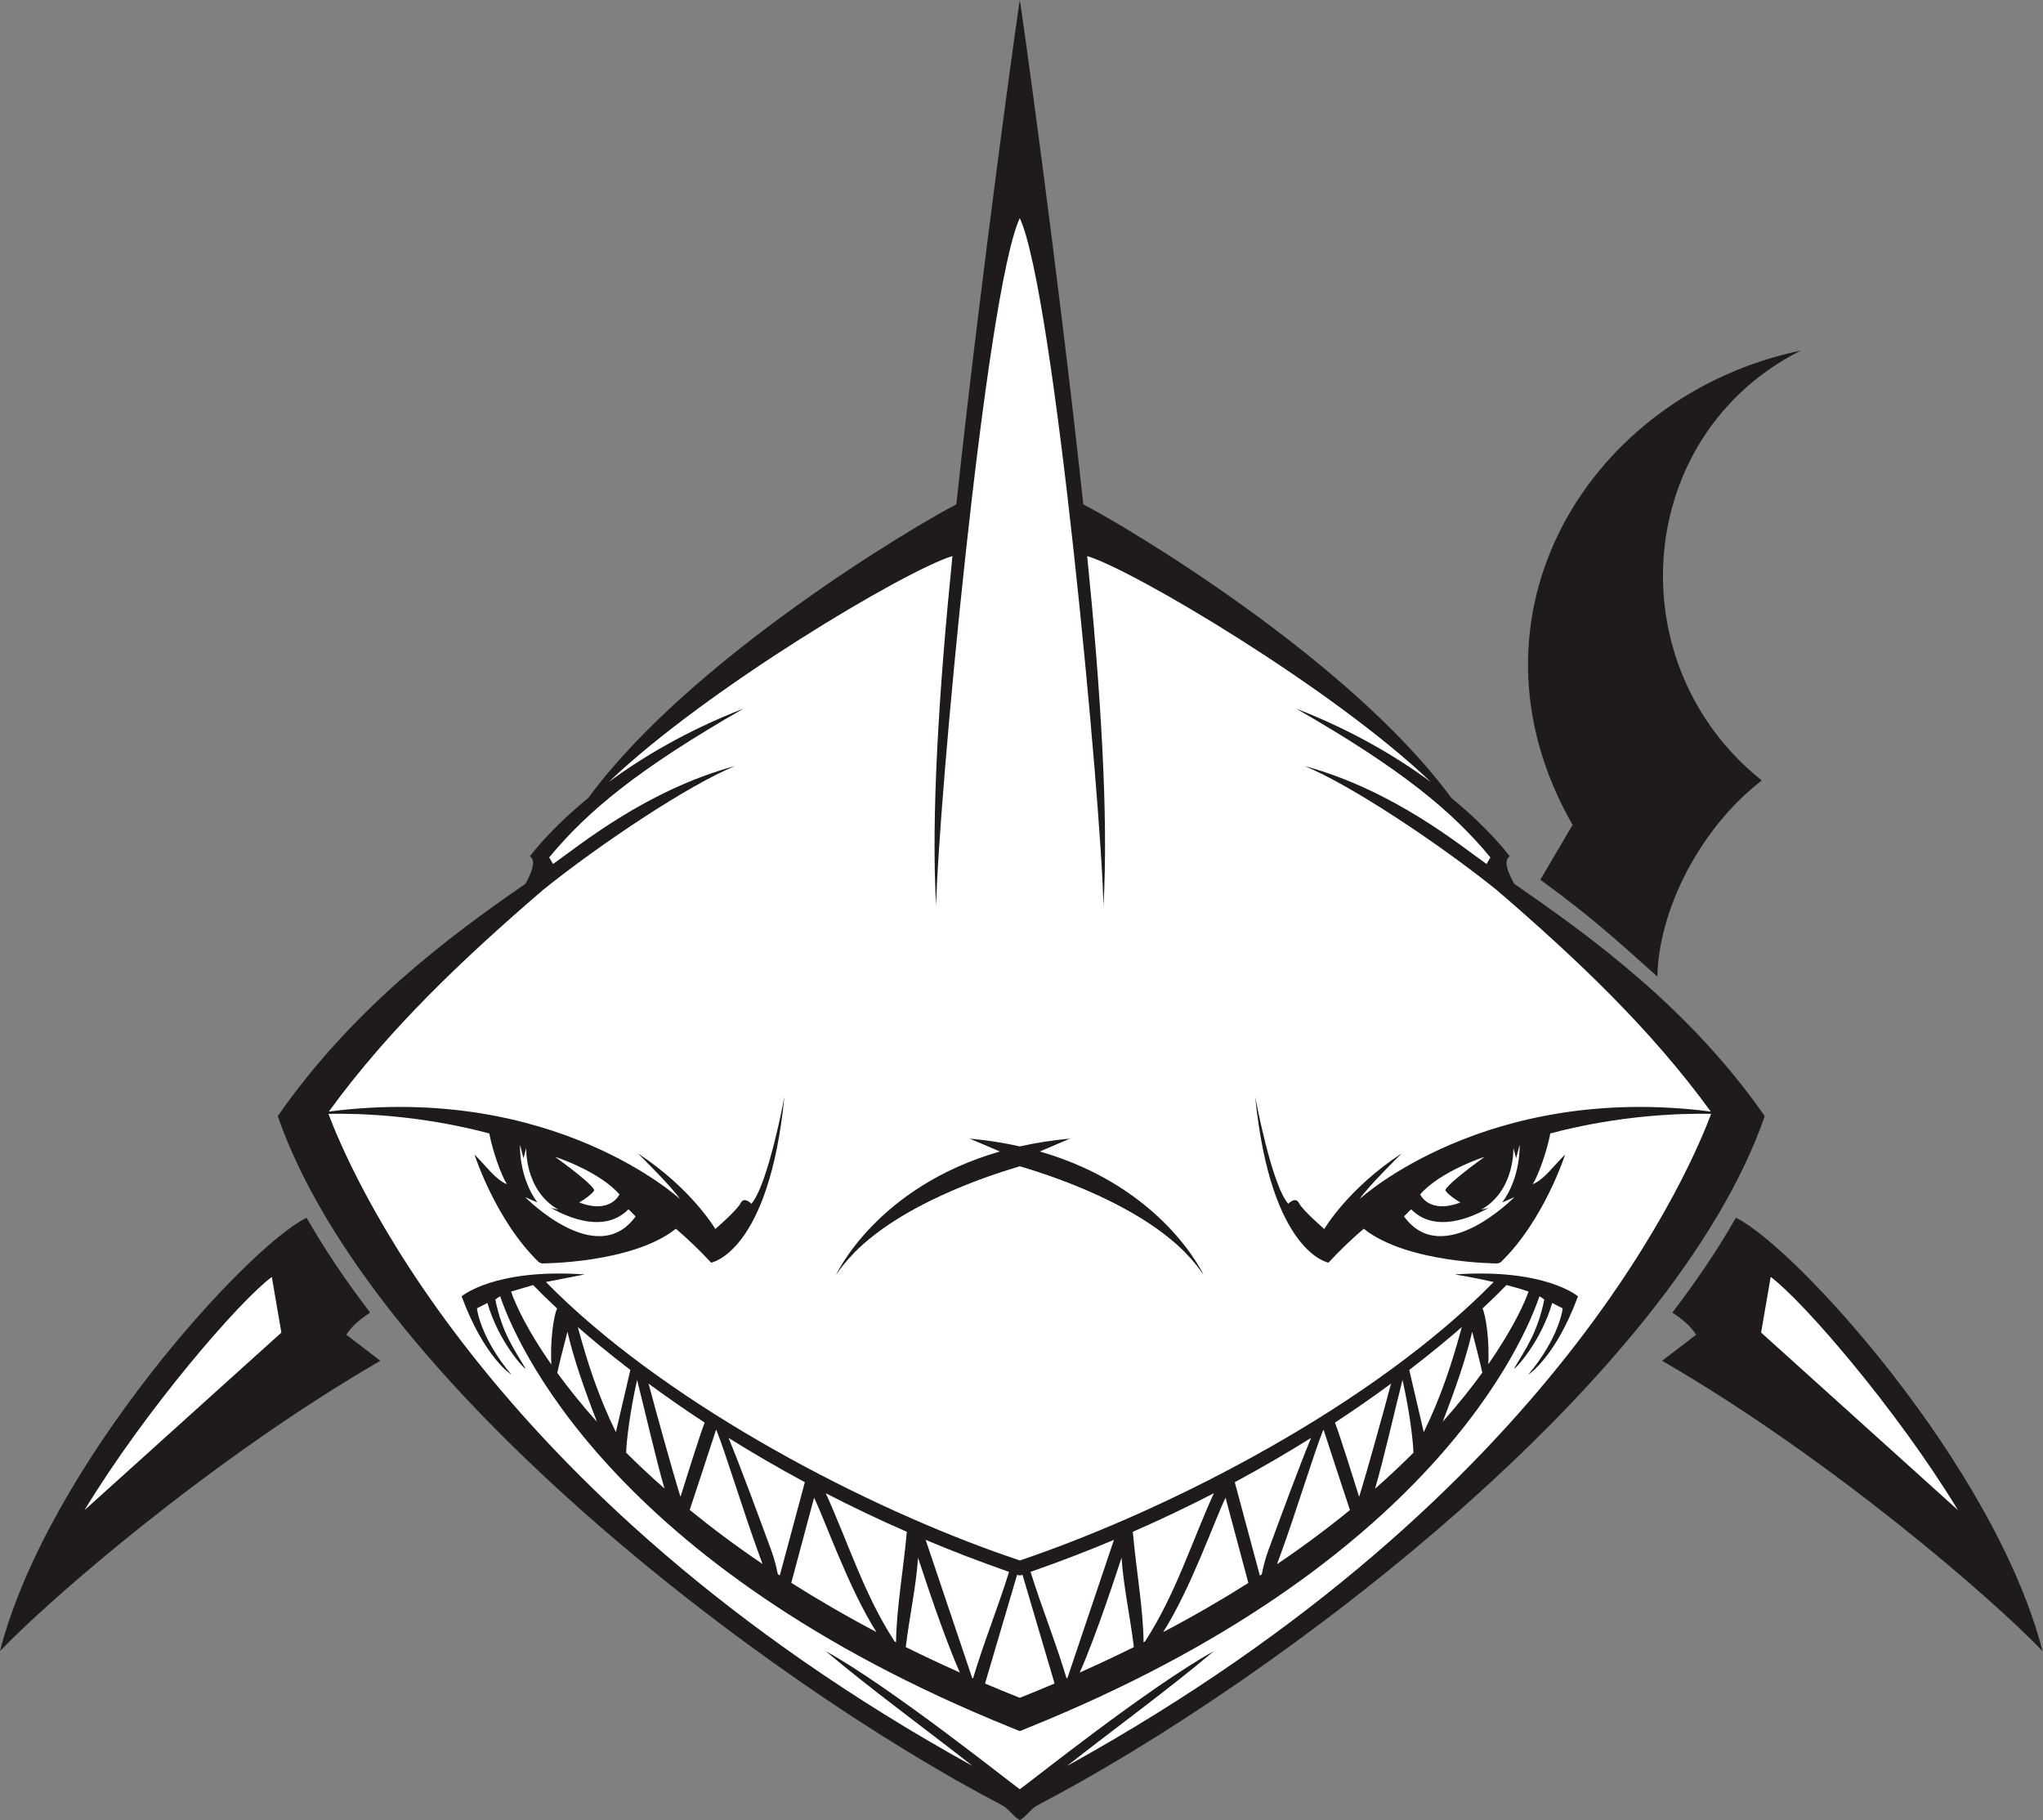 <?xml version="1.0" encoding="UTF-8" standalone="no"?>
<svg
   xmlns:dc="http://purl.org/dc/elements/1.1/"
   xmlns:cc="http://creativecommons.org/ns#"
   xmlns:rdf="http://www.w3.org/1999/02/22-rdf-syntax-ns#"
   xmlns:svg="http://www.w3.org/2000/svg"
   xmlns="http://www.w3.org/2000/svg"
   viewBox="0 0 888.44 791.467"
   height="791.467"
   width="888.44"
   xml:space="preserve"
   id="svg2"
   version="1.1"><rect x="0" y="0" width="888.44" height="791.467" fill="#808080" stroke="none"/><defs
     id="defs6" /><g
     transform="matrix(1.333,0,0,-1.333,0,791.467)"
     id="g10"><g
       transform="scale(0.1)"
       id="g12"><path
         id="path14"
         style="fill:#1e1b1a;fill-opacity:1;fill-rule:nonzero;stroke:none"
         d="m 3119.87,4292.16 c 82.05,762.21 206.03,1648.92 207.09,1643.84 1.16,5.55 125.14,-881.43 207.16,-1643.87 132.95,-68.06 866.97,-502.76 1200.49,-957.48 123.99,-101.64 184.58,-182.51 190.46,-190.5 -20.07,-14.47 -8.01,-47.88 14.57,-89.68 250.82,-172.81 573.95,-407.51 817.57,-758.06 C 5457.8,1434.4 4168.93,457.738 3383.5,47.781 3364.36,37.789 3345.5,9.309 3326.96,0 3308.34,9.359 3289.39,37.879 3270.17,47.922 2485.14,457.961 1205.5,1434.5 906.121,2296.41 c 243.609,350.55 557.349,585.25 808.169,758.06 22.58,41.8 34.63,75.21 14.57,89.68 5.88,7.99 66.47,88.86 190.46,190.5 333.56,454.8 1067.78,889.55 1200.55,957.51 v 0" /><path
         id="path16"
         style="fill:#ffffff;fill-opacity:1;fill-rule:nonzero;stroke:none"
         d="m 1907.63,1780.1 -126.67,-24.71 c 369.9,-377.46 992.46,-711.26 1471.1,-882.39 24.68,-8.82 49.63,-17.539 74.9,-26.121 502.13,170.201 1157.63,512.211 1546.01,908.511 -66.37,14.95 -126.68,24.71 -126.68,24.71 295.4,20.57 401.67,-71.51 401.67,-71.51 -74.38,-200.83 -162.58,-255.7 -162.58,-255.7 103.08,122.46 112.64,216.51 112.64,216.51 -11.42,5.87 -22.84,11.75 -34.27,17.63 -36.36,-127.18 -123.1,-219.55 -124.06,-213.57 36.24,62.33 75.54,113.62 98.29,224.35 -3.81,3.68 -9.2,7.35 -15.84,10.98 -46.5,-138.19 -349.42,-875.36 -1669.38,-1408.02 -3.6,-1.122 -24.92,-10.739 -25.8,-10.379 -0.51,-0.211 -22.95,9.238 -25.8,10.379 C 1981.2,833.43 1678.27,1570.6 1631.78,1708.79 c -6.64,-3.63 -12.03,-7.3 -15.84,-10.98 22.75,-110.73 62.05,-162.02 98.29,-224.35 -0.96,-5.98 -87.7,86.39 -124.06,213.57 -11.42,-5.88 -22.85,-11.76 -34.27,-17.63 0,0 9.56,-94.05 112.64,-216.51 0,0 -88.2,54.87 -162.58,255.7 0,0 106.27,92.08 401.67,71.51 z m 1146.46,1200.73 c -17.3,294 9.99,716.47 53.08,1142.69 -150.47,-45.1 -802.45,-432.08 -1121.26,-737.08 108.82,80.27 254.09,167.39 439.52,239.44 -345.52,-198.41 -508.71,-334.52 -633.86,-485.46 8.49,-14.25 4.25,-7.13 12.73,-21.38 84.12,58.99 302.99,240.72 593.72,319.62 -150.45,-61.47 -436.34,-251.57 -626.6,-404.28 -262.19,-225.67 -503.12,-454.04 -698.61,-722.97 733.86,94.53 1145.24,-285.19 1145.24,-285.19 -23.51,37.22 -137.16,148.91 -137.16,148.91 176.34,-115.6 252.76,-246.88 252.76,-246.88 0,0 70.53,60.74 82.29,84.25 11.76,23.51 35.27,-1.96 35.27,-1.96 54.86,62.7 107.76,348.76 107.76,348.76 -50.94,-509.42 -239.03,-540.77 -239.03,-540.77 -37.01,40.08 -75.5,76.8 -115.03,110.6 -141.61,-113.17 -436.62,-113.16 -437.51,-113.16 l -9.03,3.62 c -140.9,135.51 -210.2,350.88 -210.34,351.45 35.54,-34.25 69.38,-82.93 105.85,-96.57 -19.58,29.84 -47.36,110.97 -57.65,165.55 -225.3,59.74 -423.2,65.9 -524.71,63.95 53.37,-140.88 485.18,-1234.54 2102.08,-2127.779 -160.42,125.957 -330.73,249.411 -479.99,375.2 214.2,-118.36 604.33,-430.871 633.35,-450.692 29.03,19.821 419.15,332.332 633.35,450.692 -149.26,-125.789 -319.57,-249.243 -479.98,-375.2 1616.9,893.239 2048.7,1986.899 2102.07,2127.779 -101.51,1.95 -299.41,-4.21 -524.7,-63.95 -10.3,-54.58 -38.07,-135.71 -57.66,-165.55 36.47,13.64 70.31,62.32 105.86,96.57 -0.15,-0.57 -69.44,-215.94 -210.34,-351.45 l -9.04,-3.62 c -0.89,0 -295.89,-0.01 -437.51,113.16 -39.53,-33.8 -78.02,-70.52 -115.02,-110.6 0,0 -188.09,31.35 -239.04,540.77 0,0 52.9,-286.06 107.76,-348.76 0,0 23.52,25.47 35.27,1.96 11.76,-23.51 82.29,-84.25 82.29,-84.25 0,0 76.42,131.28 252.77,246.88 0,0 -113.66,-111.69 -137.16,-148.91 0,0 411.38,379.72 1145.23,285.19 -195.48,268.93 -436.41,497.3 -698.6,722.97 -190.27,152.71 -476.15,342.81 -626.6,404.28 290.73,-78.9 509.59,-260.63 593.72,-319.62 8.49,14.25 4.24,7.13 12.72,21.38 -125.14,150.94 -288.34,287.05 -633.85,485.46 185.43,-72.05 330.69,-159.17 439.51,-239.44 -318.76,304.96 -970.62,691.88 -1121.19,737.06 43.05,-426.24 70.31,-848.71 53.01,-1142.67 -5.34,318.43 -160.66,2003.85 -272.87,2245.13 -112.2,-241.28 -267.53,-1926.7 -272.87,-2245.13 v 0" /><path
         id="path18"
         style="fill:#1e1b1a;fill-opacity:1;fill-rule:nonzero;stroke:none"
         d="m 3490.64,2223.15 -98.52,-42.03 c 403.81,-116.04 534.34,-402.75 534.34,-402.75 -132.2,199.83 -463.03,314.03 -599.5,353.97 -136.46,-39.94 -467.3,-154.14 -599.48,-353.97 0,0 130.52,286.71 534.33,402.75 l -98.52,42.03 c 58.58,-5.3 113.03,-14.04 163.67,-25.42 50.65,11.38 105.1,20.12 163.68,25.42 v 0" /><path
         id="path20"
         style="fill:#ffffff;fill-opacity:1;fill-rule:nonzero;stroke:none"
         d="m 2706.94,2209.94 c -31.81,-149.27 -147.97,-328.43 -268.88,-370.19 160.12,113.54 204.99,330.41 205.12,331.05 l 63.76,39.14 v 0" /><path
         id="path22"
         style="fill:#ffffff;fill-opacity:1;fill-rule:nonzero;stroke:none"
         d="m 3946.98,2209.94 c 31.82,-149.27 147.97,-328.43 268.89,-370.19 -160.13,113.54 -204.99,330.41 -205.12,331.05 l -63.77,39.14 v 0" /><path
         id="path24"
         style="fill:#1e1b1a;fill-opacity:1;fill-rule:nonzero;stroke:none"
         d="M 1000.14,1965.12 C 801.969,1866.76 154.414,1152.32 0,551.391 161.211,720.512 690.121,1179.47 1240.91,1498.4 c -37,28.3 -74.02,56.61 -111.03,84.91 17.8,28.13 45.3,51.41 77.67,72.26 -78.71,102.98 -148.7,206.52 -207.41,309.55 v 0" /><path
         id="path26"
         style="fill:#1e1b1a;fill-opacity:1;fill-rule:nonzero;stroke:none"
         d="m 5663.19,1965.12 c 198.17,-98.36 845.73,-812.8 1000.14,-1413.729 -161.21,169.121 -690.13,628.079 -1240.92,947.009 37.01,28.3 74.03,56.61 111.04,84.91 -17.81,28.13 -45.3,51.41 -77.68,72.26 78.72,102.98 148.71,206.52 207.42,309.55 v 0" /><path
         id="path28"
         style="fill:#ffffff;fill-opacity:1;fill-rule:nonzero;stroke:none"
         d="m 1716.74,2192.9 c 0,-0.34 -5.84,-139.04 105.2,-201.58 l -24.2,5.73 c 58.33,-33.04 175.27,-82.56 252.64,-4.39 l 23.23,-23.11 c -126.4,-175.68 -359.72,62.27 -360.31,62.7 l 39.87,-17.52 c -61.37,83.38 -56.86,187.76 -56.85,188.1 l 11.56,-43.66 8.86,33.73 v 0" /><path
         id="path30"
         style="fill:#ffffff;fill-opacity:1;fill-rule:nonzero;stroke:none"
         d="m 4937.18,2192.9 c 0.01,-0.34 5.85,-139.04 -105.2,-201.58 l 24.2,5.73 c -58.34,-33.04 -175.27,-82.56 -252.64,-4.39 l -23.24,-23.11 c 126.41,-175.68 359.73,62.27 360.33,62.7 l -39.89,-17.52 c 61.38,83.38 56.87,187.76 56.86,188.1 l -11.56,-43.66 -8.86,33.73 v 0" /><path
         id="path32"
         style="fill:#ffffff;fill-opacity:1;fill-rule:evenodd;stroke:none"
         d="m 4485.91,1081.01 0.08,0.28 c 26.57,89.9 66.71,265.71 89.51,354.65 22.27,-99.31 34.29,-193.97 35.71,-237.41 -38.17,-38.2 -79.83,-77.48 -125.3,-117.52 z M 4165.9,834.66 c 3.79,10.262 7.73,20.961 11.8,32.031 47.38,128.821 108.16,328.099 138.72,404.979 l 1.73,1.11 c 26.47,-82.3 57.71,-175.68 85.82,-261.3 C 4332.88,953.359 4253.76,894.109 4165.9,834.66 Z M 3794.6,613.27 c 91.86,144.671 169.72,370.32 203.56,438.37 l 74.41,-277.992 C 3987.53,719.84 3895.03,666.148 3794.6,613.27 Z M 3522.53,481.41 c 56.62,127.629 124.28,338.711 136.32,374.461 6.84,-97.531 28.55,-194.191 40.21,-291.43 -56.47,-28.019 -115.3,-55.722 -176.53,-83.031 z m 111.59,432.77 -151.75,-450.461 -2.94,-1.27 c -34.76,116.891 -81.21,230.871 -117.42,347.41 2.33,0.801 4.82,1.641 7.5,2.532 92.23,32.281 180.4,66.41 264.61,101.789 z m 325.94,152.17 C 3887.07,906.148 3834.98,735.641 3735.43,582.691 l -4.76,-2.41 c -0.96,109.77 -24.91,241.891 -35.05,360.239 93.34,40.812 181.51,83.04 264.44,125.83 z m 317.15,180.48 c -38.78,-93.23 -97.17,-251.978 -139.69,-367.592 -11.1,-30.187 -17.05,-56.609 -21.04,-77.386 l -6.39,-4.133 c -24.33,91.472 -69.07,257.261 -81.85,304.561 89.58,48.19 172.59,96.78 248.97,144.55 z m 260.9,177.08 c -24.51,-91.82 -75.63,-277.58 -104.13,-369.3 -20.66,65.51 -59.65,190.93 -78.78,242.17 66.74,43.79 127.7,86.48 182.91,127.13 z m 230.78,184.45 c -30.34,-112.55 -66.85,-226.02 -124.16,-342.72 l -47.26,202.85 c 67.36,51.63 124.56,99.02 171.42,139.87 z m 86.47,-121.16 c 4,76.17 -7.6,159.56 -19.09,181.75 37.88,35.19 64.1,61.64 78.38,76.48 25.83,-6.56 50.88,-13.76 71.97,-21.32 -11.23,-33.18 -49.33,-119.12 -131.26,-236.91 z M 1947.47,1299.21 c -39.87,103.01 -75.24,203.11 -96.24,293.94 -11.95,-45.51 -26.62,-102.85 -33.19,-134.26 35.8,-49.21 78.62,-102.85 129.43,-159.68 z m 220.36,-217.56 c -26.57,90 -66.64,265.45 -89.41,354.29 -22.24,-99.17 -34.26,-193.68 -35.71,-237.21 38.22,-38.14 79.84,-77.26 125.12,-117.08 z m 319.92,-246.252 c -3.71,10.024 -7.55,20.481 -11.53,31.293 -47.38,128.821 -108.15,328.099 -138.72,404.979 l -1.73,1.11 c -26.42,-82.15 -57.59,-175.34 -85.68,-260.85 71.17,-58.129 150.18,-117.289 237.66,-176.532 z m 371.46,-221.949 c -91.8,144.68 -169.62,370.172 -203.46,438.191 l -74.29,-277.57 c 85.16,-53.968 177.51,-107.761 277.75,-160.621 z m 272.2,-132.058 c -56.62,127.621 -124.29,338.73 -136.34,374.48 -6.84,-97.519 -28.55,-194.172 -40.2,-291.402 56.47,-28.059 115.4,-55.77 176.54,-83.078 z M 3318.16,800.289 3213.52,445.52 c 36.91,-15.719 74.7,-31.258 113.32,-46.618 38.72,15.387 76.58,30.957 113.54,46.688 l -104.59,354.629 c -7.49,-2.649 -10.26,-2.59 -17.63,0.07 z m -298.36,113.891 151.78,-450.539 2.9,-1.25 c 34.77,116.929 81.22,230.941 117.44,347.531 -2.33,0.777 -4.82,1.598 -7.51,2.469 -92.23,32.281 -180.41,66.41 -264.61,101.789 z m -325.94,152.17 c 72.96,-160.139 125.04,-330.561 224.51,-483.459 l 4.87,-2.469 c 1,109.738 24.92,241.797 35.07,360.098 -93.35,40.812 -181.53,83.04 -264.45,125.83 z m -317.15,180.48 c 38.78,-93.23 97.17,-251.978 139.69,-367.592 10.99,-29.886 16.94,-56.078 20.91,-76.758 l 6.63,-4.332 c 24.35,91.563 68.98,256.902 81.74,304.132 -89.58,48.19 -172.58,96.78 -248.97,144.55 z m -260.89,177.08 c 24.49,-91.82 75.63,-277.58 104.12,-369.3 20.66,65.51 59.65,190.93 78.79,242.17 -66.75,43.79 -127.71,86.48 -182.91,127.13 z m -230.79,184.45 c 30.33,-112.55 66.85,-226.02 124.17,-342.72 l 47.25,202.85 c -67.37,51.63 -124.56,99.02 -171.42,139.87 z m -86.41,-122.25 c -4.16,76.46 7.48,160.54 19.03,182.84 -37.88,35.19 -64.1,61.64 -78.38,76.48 l -71.97,-21.32 c 15.23,-45.01 55.36,-129.32 131.32,-238 z m 2907.95,-186.6 c 39.82,102.9 75.14,202.9 96.13,293.64 11.85,-45.16 26.38,-101.98 33.03,-133.54 -35.48,-48.99 -78.12,-102.77 -129.16,-160.1 v 0" /><path
         id="path34"
         style="fill:#ffffff;fill-opacity:1;fill-rule:evenodd;stroke:none"
         d="m 1812.67,1745.43 c 287.16,-266.44 1318.09,-536.81 1514.29,-653 179.09,107.48 1239.41,407.91 1514.29,653 -334.16,-324.55 -1049.86,-756 -1514.29,-867.7 -536.67,174.87 -1109.09,474.16 -1514.29,867.7 v 0" /><path
         id="path36"
         style="fill:#ffffff;fill-opacity:1;fill-rule:nonzero;stroke:none"
         d="m 3865.66,1851.98 c 26.04,-33.89 38.48,-56.78 38.48,-56.78 -169.02,123.01 -371.01,167.52 -577.18,202.16 -206.15,-34.64 -408.16,-79.15 -577.17,-202.16 0,0 12.43,22.88 38.46,56.77 154.15,154.65 419.98,245.61 538.71,280.37 118.73,-34.76 384.54,-125.71 538.7,-280.36 v 0" /><path
         id="path38"
         style="fill:#ffffff;fill-opacity:1;fill-rule:evenodd;stroke:none"
         d="m 3326.96,111.281 c -121.94,111.399 -396.34,302.379 -662.8,469.141 67.58,-29.633 637.4,-298.203 650.34,-295.262 26.72,-9.519 45.97,-121.07 12.46,-173.879 v 0" /><path
         id="path40"
         style="fill:#ffffff;fill-opacity:1;fill-rule:evenodd;stroke:none"
         d="m 3333.8,5146.99 c 95.56,-992.68 105.11,-1813.33 0,-2404.71 0,0 189.11,185.16 200.15,346.96 28.37,416.43 -99.29,1603.51 -200.15,2057.75 v 0" /><path
         id="path42"
         style="fill:#ffffff;fill-opacity:1;fill-rule:evenodd;stroke:none"
         d="m 1810.93,2163.71 c 0,0 143.29,-46.34 209.91,-122.47 0,0 -28.41,-65.52 -131.28,-26.45 0,0 37.23,21.33 48.98,39.07 0,0 9.8,9.91 -127.61,109.85 v 0" /><path
         id="path44"
         style="fill:#ffffff;fill-opacity:1;fill-rule:evenodd;stroke:none"
         d="m 4843,2163.71 c 0,0 -143.3,-46.34 -209.91,-122.47 0,0 28.4,-65.52 131.28,-26.45 0,0 -37.23,21.33 -48.99,39.07 0,0 -9.8,9.91 127.62,109.85 v 0" /><path
         id="path46"
         style="fill:#ffffff;fill-opacity:1;fill-rule:nonzero;stroke:none"
         d="m 275.512,1010.92 c 200.605,329.89 505.426,682.41 611.226,761.04 l 31.235,-181.55 -642.461,-579.49 v 0" /><path
         id="path48"
         style="fill:#ffffff;fill-opacity:1;fill-rule:nonzero;stroke:none"
         d="m 6387.81,1010.92 c -200.59,329.89 -505.42,682.41 -611.22,761.04 l -31.23,-181.55 642.45,-579.49 v 0" /><path
         id="path50"
         style="fill:#1e1b1a;fill-opacity:1;fill-rule:nonzero;stroke:none"
         d="m 5025.03,3067.73 105.33,178.74 c -389.19,679.89 51.46,1402.48 744.75,1547.53 -544.03,-273.18 -604.58,-1021.15 -127.7,-1402.56 -205.31,-158.73 -336.71,-426.85 -340.44,-639.76 -145.05,130.06 -221.02,198.53 -381.94,316.05 v 0" /></g></g></svg>